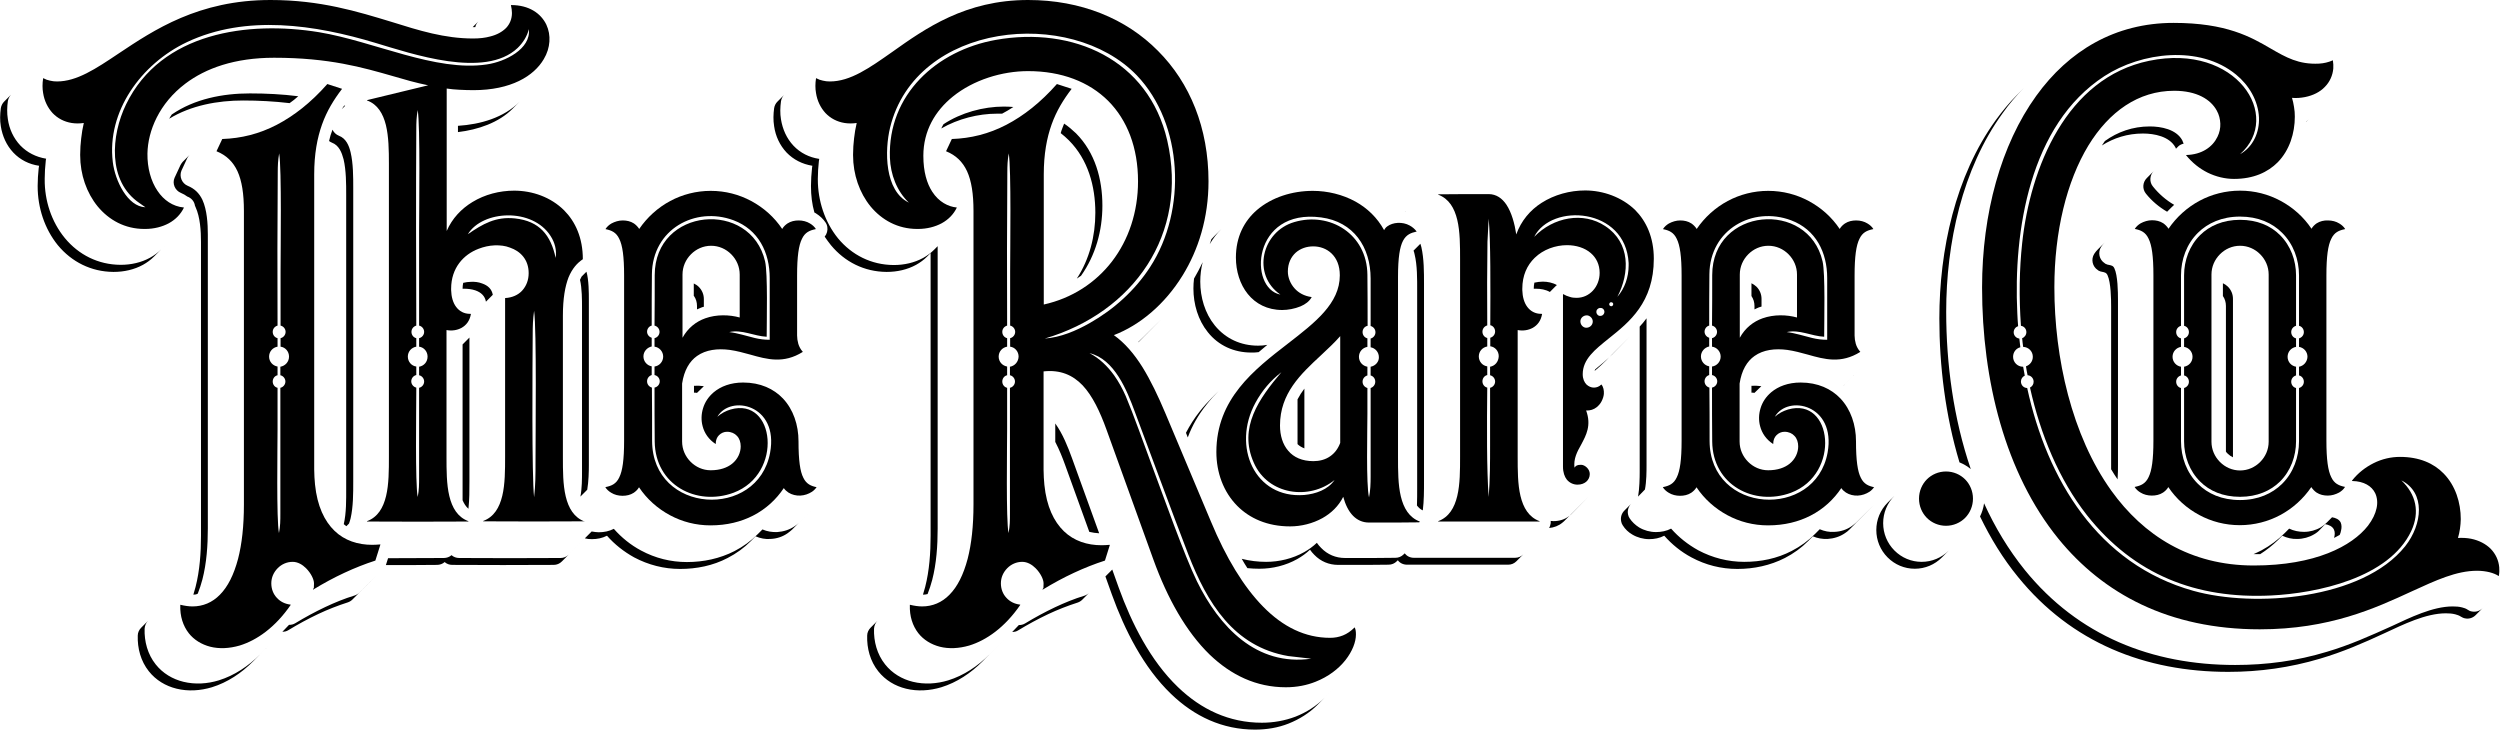 <svg width="322" height="94" viewBox="0 0 322 94" fill="none" xmlns="http://www.w3.org/2000/svg">
<g clip-path="url(#clip0_0_20)">
<path fill-rule="evenodd" clip-rule="evenodd" d="M180.04 72.157L179.91 72.288C179.625 72.575 179.262 72.732 178.847 72.732L176.045 72.758H172.362C171.169 72.758 170.105 72.314 169.275 71.453C169.068 71.244 168.886 71.035 168.731 70.8C168.238 71.27 167.693 71.662 167.096 72.001C165.618 72.836 163.906 73.254 162.194 73.254C161.675 73.254 161.156 73.228 160.664 73.175C160.404 72.784 160.171 72.392 159.937 71.975C160.949 72.236 162.012 72.366 163.076 72.366C164.762 72.366 166.5 71.949 167.978 71.114C168.575 70.774 169.12 70.383 169.612 69.913C169.768 70.148 169.95 70.357 170.157 70.566C170.987 71.427 172.051 71.87 173.244 71.87H176.927L179.728 71.844C180.143 71.844 180.507 71.688 180.792 71.401L180.922 71.27C181.207 71.636 181.622 71.844 182.115 71.844H195.136C195.551 71.844 195.914 71.688 196.199 71.401L198.43 69.156L195.317 72.288C195.032 72.575 194.669 72.732 194.254 72.732H181.233C180.74 72.732 180.299 72.523 180.04 72.157ZM172.855 87.607L169.716 90.764C168.653 91.834 167.356 92.643 165.981 93.191C164.606 93.739 163.128 93.974 161.649 93.974C157.447 93.974 153.842 92.278 150.833 89.381C147.279 85.963 144.867 81.161 143.207 76.568L142.377 74.245L139.394 77.246C139.238 77.403 139.031 77.533 138.798 77.612C137.501 78.029 136.23 78.525 135.011 79.099C133.688 79.725 132.391 80.43 131.146 81.187C130.912 81.344 130.653 81.396 130.368 81.396L130.601 81.161C130.809 80.952 131.016 80.743 131.224 80.508C131.509 80.508 131.768 80.456 132.028 80.3C133.273 79.543 134.57 78.838 135.892 78.212C137.112 77.638 138.383 77.116 139.679 76.724C139.913 76.646 140.12 76.516 140.276 76.359L143.259 73.358L144.089 75.68C145.749 80.273 148.161 85.075 151.715 88.494C154.724 91.391 158.329 93.087 162.531 93.087C164.01 93.087 165.488 92.826 166.863 92.304C168.264 91.756 169.535 90.947 170.598 89.877L172.855 87.607ZM129.693 82.022L129.667 82.048L126.555 85.18C125.05 86.693 123.26 87.894 121.237 88.52C119.759 88.964 118.176 89.068 116.698 88.703C115.297 88.364 114.026 87.607 113.118 86.458C112.081 85.154 111.64 83.51 111.692 81.865C111.692 81.474 111.873 81.109 112.133 80.848L113.015 79.96C112.755 80.221 112.6 80.587 112.574 80.978C112.522 82.622 112.963 84.266 114 85.571C114.908 86.719 116.179 87.476 117.58 87.816C119.084 88.181 120.667 88.076 122.119 87.633C124.142 87.007 125.932 85.806 127.436 84.292L129.693 82.022ZM118.877 76.594C118.981 76.255 119.084 75.915 119.162 75.602C119.707 73.488 119.862 71.166 119.862 69V32.595L119.422 33.039C119.007 33.456 118.514 33.822 117.995 34.109C116.854 34.735 115.531 35.022 114.234 35.022H114.156C111.329 34.996 108.813 33.743 107.023 31.577C106.738 31.238 106.478 30.847 106.219 30.481C106.504 30.142 106.634 29.672 106.556 29.203C106.53 29.02 106.452 28.837 106.349 28.68C106.037 28.211 105.622 27.819 105.129 27.506C105.052 27.454 104.974 27.402 104.896 27.376C104.585 26.28 104.455 25.157 104.455 24.009V23.905C104.455 23.148 104.507 22.417 104.585 21.687C104.585 21.582 104.611 21.478 104.637 21.347H104.611C103.34 21.139 102.198 20.564 101.316 19.651C100.435 18.712 99.89 17.537 99.708 16.259C99.579 15.476 99.605 14.693 99.708 13.936C99.76 13.597 99.916 13.31 100.123 13.101L101.005 12.214C100.798 12.422 100.642 12.709 100.59 13.049C100.486 13.832 100.461 14.614 100.59 15.371C100.798 16.65 101.316 17.824 102.198 18.764C103.08 19.703 104.248 20.277 105.493 20.46H105.519C105.493 20.564 105.493 20.669 105.467 20.799C105.389 21.53 105.337 22.287 105.337 23.018V23.122C105.337 25.836 106.219 28.576 107.931 30.69C109.721 32.856 112.237 34.109 115.064 34.135H115.142C116.439 34.135 117.761 33.848 118.903 33.221C119.422 32.934 119.914 32.569 120.329 32.151L120.77 31.708V68.086C120.77 70.278 120.615 72.575 120.07 74.689C119.914 75.289 119.707 75.915 119.473 76.516C119.266 76.568 119.084 76.594 118.877 76.594ZM156.021 30.82C156.15 30.69 156.28 30.533 156.41 30.403L157.292 29.516C156.695 30.116 156.228 30.742 155.813 31.447C155.891 31.264 155.943 31.029 156.021 30.82ZM180.948 27.271L181.051 27.167C180.999 27.193 180.973 27.219 180.948 27.271ZM239.802 47.287L237.441 49.662C237.493 49.636 237.545 49.584 237.571 49.532L239.802 47.287ZM241.332 65.059L238.194 68.217C238.038 68.374 237.857 68.53 237.649 68.66C236.975 69.13 236.196 69.365 235.392 69.417C234.744 69.443 234.095 69.339 233.499 69.078L232.902 69.678C232.02 70.566 231.009 71.296 229.893 71.87C228 72.836 225.899 73.28 223.772 73.28C221.697 73.28 219.7 72.784 217.858 71.792C216.535 71.088 215.342 70.122 214.356 69C213.76 69.313 213.085 69.443 212.411 69.443C211.659 69.443 210.881 69.235 210.232 68.843C209.739 68.556 209.324 68.165 209.013 67.669C208.909 67.512 208.831 67.33 208.805 67.147C208.702 66.625 208.857 66.129 209.22 65.764L210.102 64.876C209.765 65.216 209.584 65.738 209.687 66.234C209.713 66.416 209.791 66.599 209.895 66.755C210.206 67.225 210.621 67.617 211.114 67.93C211.762 68.321 212.541 68.53 213.293 68.53C213.967 68.53 214.642 68.4 215.238 68.086C216.224 69.209 217.417 70.148 218.74 70.879C220.556 71.844 222.579 72.366 224.654 72.366C226.781 72.366 228.882 71.949 230.775 70.957C231.891 70.383 232.902 69.652 233.784 68.765L234.381 68.165C234.977 68.426 235.626 68.556 236.274 68.504C237.078 68.478 237.882 68.217 238.531 67.747C238.712 67.617 238.894 67.46 239.076 67.303L241.332 65.059ZM210.984 63.963C211.166 62.919 211.192 61.562 211.192 60.806V42.068C211.503 41.729 211.788 41.39 212.074 40.998V59.892C212.074 60.649 212.074 62.032 211.866 63.05L210.984 63.963ZM209.895 43.373L206.756 46.531C206.315 46.974 205.848 47.392 205.382 47.783C205.407 47.705 205.433 47.627 205.459 47.575C206.238 46.948 206.964 46.322 207.664 45.643L209.895 43.373ZM204.577 63.989L201.439 67.147C201.387 67.199 201.335 67.251 201.257 67.303C200.765 67.721 200.142 67.956 199.519 68.008C199.571 67.93 199.623 67.826 199.649 67.721C199.727 67.512 199.753 67.303 199.727 67.095C199.831 67.095 199.96 67.121 200.09 67.121C200.842 67.121 201.569 66.912 202.165 66.416C202.217 66.364 202.295 66.312 202.347 66.26L204.577 63.989ZM44.33 13.597C44.382 13.597 44.433 13.623 44.459 13.623L44.018 14.066C44.122 13.91 44.226 13.753 44.33 13.597ZM162.116 45.356C161.805 45.408 161.468 45.408 161.156 45.408C158.952 45.408 156.954 44.521 155.58 42.799C154.309 41.233 153.712 39.171 153.712 37.162C153.712 36.744 153.738 36.301 153.79 35.883C154.205 35.179 154.568 34.474 154.905 33.769C154.698 34.578 154.594 35.413 154.594 36.275C154.594 38.284 155.191 40.346 156.462 41.911C157.862 43.634 159.834 44.521 162.038 44.521C162.427 44.521 162.842 44.495 163.232 44.417C162.868 44.73 162.479 45.043 162.116 45.356ZM149.562 41.129L146.631 44.078L146.605 44.051C146.838 43.843 147.072 43.608 147.305 43.373L149.562 41.129ZM152.752 55.743C153.245 54.803 153.816 53.89 154.516 53.003C155.009 52.376 155.554 51.776 156.098 51.228L156.954 50.367C156.41 50.915 155.891 51.489 155.398 52.115C154.335 53.446 153.531 54.855 152.986 56.343L152.752 55.743ZM322.001 76.072L318.862 79.23C318.525 79.569 318.032 79.752 317.513 79.647C317.306 79.621 317.124 79.517 316.943 79.412C316.761 79.282 316.45 79.177 316.242 79.125C315.853 79.021 315.412 78.995 315.023 78.995C312.43 78.995 309.499 80.456 307.19 81.526C304.441 82.805 301.743 83.979 298.812 84.84C294.947 85.989 291.03 86.537 287.01 86.537C276.297 86.537 266.804 82.779 259.93 74.323C257.985 71.949 256.377 69.313 255.028 66.521C255.287 65.999 255.469 65.425 255.547 64.824C256.947 67.904 258.685 70.8 260.812 73.436C267.686 81.891 277.153 85.649 287.892 85.649C291.912 85.649 295.829 85.127 299.694 83.953C302.625 83.092 305.296 81.891 308.072 80.639C310.38 79.569 313.311 78.108 315.905 78.108C316.32 78.108 316.735 78.134 317.124 78.238C317.358 78.29 317.643 78.395 317.825 78.525C318.006 78.656 318.188 78.734 318.395 78.76C318.888 78.864 319.407 78.682 319.744 78.342L322.001 76.072ZM253.264 68.635L250.125 71.792C249.192 72.732 247.947 73.254 246.624 73.254C245.301 73.254 244.056 72.732 243.122 71.792C242.188 70.853 241.669 69.6 241.669 68.269C241.669 66.938 242.188 65.686 243.122 64.746L244.004 63.859C243.07 64.798 242.551 66.051 242.551 67.382C242.551 68.713 243.07 69.965 244.004 70.905C244.938 71.844 246.183 72.366 247.506 72.366C248.828 72.366 250.074 71.844 251.007 70.905L253.264 68.635ZM252.382 59.553C250.566 53.525 249.788 47.131 249.788 41.024C249.788 32.23 251.837 22.678 257.051 15.476C257.907 14.301 258.815 13.205 259.8 12.214L260.656 11.352C259.671 12.344 258.763 13.414 257.933 14.588C252.719 21.791 250.67 31.369 250.67 40.137C250.67 46.844 251.604 53.89 253.835 60.414C253.394 60.049 252.901 59.762 252.382 59.553ZM299.59 13.127L297.022 15.71V15.684C297.126 15.58 297.256 15.476 297.359 15.371L299.59 13.127ZM103.625 47.287L101.394 49.532C101.342 49.584 101.316 49.61 101.265 49.662L103.625 47.287ZM105.155 65.059L102.899 67.33C102.743 67.486 102.562 67.643 102.354 67.773C101.68 68.243 100.901 68.478 100.097 68.53C99.449 68.556 98.8 68.452 98.204 68.191L97.607 68.791C96.725 69.678 95.714 70.409 94.598 70.983C92.705 71.949 90.604 72.392 88.477 72.392C86.402 72.392 84.405 71.897 82.563 70.905C81.24 70.2 80.047 69.235 79.061 68.112C78.465 68.426 77.79 68.556 77.116 68.556C76.805 68.556 76.519 68.504 76.208 68.452L73.251 71.427C72.966 71.714 72.603 71.87 72.188 71.87C67.83 71.897 63.498 71.897 59.141 71.87C58.777 71.87 58.414 71.74 58.155 71.505C57.895 71.74 57.532 71.87 57.169 71.87C54.783 71.87 52.371 71.897 49.984 71.897L49.751 72.627C49.725 72.679 49.725 72.732 49.699 72.784C51.904 72.784 54.083 72.784 56.287 72.758C56.651 72.758 57.014 72.627 57.273 72.392C57.532 72.627 57.87 72.758 58.259 72.758C62.616 72.784 66.948 72.784 71.306 72.758C71.721 72.758 72.084 72.601 72.369 72.314L75.326 69.339C75.612 69.417 75.923 69.443 76.234 69.443C76.908 69.443 77.583 69.313 78.179 69C79.165 70.122 80.358 71.061 81.681 71.792C83.497 72.758 85.52 73.28 87.595 73.28C89.722 73.28 91.823 72.862 93.716 71.87C94.832 71.296 95.844 70.566 96.725 69.678L97.322 69.078C97.918 69.339 98.567 69.469 99.216 69.417C100.02 69.391 100.824 69.13 101.472 68.66C101.654 68.53 101.835 68.374 102.017 68.217L105.155 65.059ZM48.532 74.089L45.393 77.22C45.237 77.377 45.03 77.507 44.797 77.586C43.5 78.003 42.229 78.499 41.01 79.073C39.687 79.699 38.39 80.404 37.145 81.161C36.911 81.317 36.652 81.37 36.367 81.37L36.6 81.135C36.807 80.926 37.015 80.717 37.223 80.482C37.508 80.482 37.767 80.43 38.027 80.273C39.272 79.517 40.569 78.812 41.892 78.186C43.111 77.612 44.382 77.09 45.678 76.698C45.912 76.62 46.119 76.49 46.275 76.333L48.532 74.089ZM35.744 82.022L35.718 82.048L32.605 85.18C31.101 86.693 29.311 87.894 27.288 88.52C25.81 88.964 24.227 89.068 22.749 88.703C21.348 88.364 20.077 87.607 19.169 86.458C18.132 85.154 17.691 83.51 17.743 81.865C17.743 81.474 17.924 81.109 18.184 80.848L19.066 79.96C18.806 80.221 18.651 80.587 18.625 80.978C18.573 82.622 19.014 84.266 20.051 85.571C20.959 86.719 22.23 87.476 23.631 87.816C25.135 88.181 26.718 88.076 28.17 87.633C30.193 87.007 31.983 85.806 33.487 84.292L35.744 82.022ZM24.902 76.594C25.006 76.255 25.109 75.915 25.187 75.602C25.732 73.488 25.887 71.166 25.887 69V31.16C25.887 29.75 25.784 27.976 25.187 26.671C25.161 26.619 25.135 26.567 25.109 26.488C25.032 25.94 24.642 25.497 24.124 25.314C23.89 25.131 23.605 24.975 23.294 24.844C22.541 24.531 22.152 23.644 22.489 22.887L22.515 22.835L23.242 21.269C23.32 21.113 23.423 20.982 23.527 20.852L24.409 19.964C24.305 20.069 24.201 20.225 24.124 20.356L23.397 21.922L23.371 21.974C23.06 22.73 23.423 23.618 24.175 23.931C25.057 24.296 25.654 24.87 26.069 25.732C26.666 27.037 26.769 28.811 26.769 30.22V68.034C26.769 70.226 26.614 72.523 26.069 74.637C25.913 75.237 25.706 75.863 25.472 76.463C25.291 76.568 25.109 76.594 24.902 76.594ZM37.3 13.284C35.303 13.049 33.306 12.944 31.309 12.944C28.04 12.944 24.616 13.571 21.789 15.293C21.893 15.11 21.997 14.928 22.126 14.745C25.057 12.736 28.689 12.031 32.191 12.031C34.291 12.031 36.341 12.135 38.416 12.396C38.053 12.736 37.663 13.023 37.3 13.284ZM23.008 29.855L20.752 32.125C20.337 32.543 19.844 32.908 19.325 33.195C18.184 33.822 16.861 34.109 15.564 34.109H15.486C12.659 34.083 10.143 32.83 8.353 30.664C6.615 28.55 5.733 25.81 5.759 23.096V22.991C5.759 22.235 5.811 21.504 5.889 20.773C5.889 20.669 5.915 20.564 5.941 20.434H5.915C4.644 20.225 3.503 19.651 2.621 18.738C1.739 17.798 1.194 16.624 1.012 15.345C0.883 14.562 0.909 13.779 1.012 13.023C1.064 12.709 1.22 12.422 1.427 12.188L0.52 13.101C0.312 13.31 0.157 13.623 0.105 13.936C0.001 14.719 -0.025 15.502 0.105 16.259C0.312 17.537 0.831 18.712 1.713 19.651C2.595 20.591 3.762 21.165 5.007 21.347H5.033C5.007 21.452 5.007 21.556 4.981 21.687C4.903 22.417 4.851 23.174 4.851 23.905V24.009C4.851 26.723 5.733 29.463 7.445 31.577C9.235 33.743 11.751 34.996 14.578 35.022H14.656C15.953 35.022 17.276 34.735 18.417 34.109C18.936 33.822 19.429 33.456 19.844 33.039L23.008 29.855ZM60.878 3.497L61.605 2.767C61.423 2.975 61.267 3.21 61.216 3.497C61.112 3.497 60.982 3.497 60.878 3.497ZM69.179 10.831L66.04 13.988C64.225 15.815 61.579 16.702 58.985 17.015V16.206C61.864 16.024 64.899 15.162 66.922 13.101L69.179 10.831ZM89.385 38.127C89.644 38.493 89.774 38.937 89.774 39.406V39.85C89.955 39.772 90.137 39.693 90.319 39.615C90.422 39.563 90.552 39.537 90.656 39.511V38.519C90.656 37.919 90.422 37.371 90.007 36.953C89.826 36.77 89.592 36.614 89.359 36.51V38.127H89.385ZM225.977 39.85V39.406C225.977 38.937 225.847 38.519 225.588 38.127V36.483C225.821 36.588 226.029 36.744 226.236 36.927C226.651 37.345 226.885 37.893 226.885 38.493V39.484C226.781 39.511 226.651 39.563 226.547 39.589C226.34 39.693 226.158 39.745 225.977 39.85ZM167.122 57.204V51.437C167.382 50.941 167.667 50.497 168.004 50.054V57.752C167.693 57.622 167.382 57.465 167.122 57.204ZM286.31 38.127C286.569 38.493 286.699 38.937 286.699 39.406V58.17C286.776 58.274 286.854 58.379 286.958 58.457C287.14 58.639 287.373 58.796 287.606 58.9V38.493C287.606 37.893 287.373 37.345 286.958 36.927C286.776 36.744 286.543 36.588 286.31 36.483V38.127ZM121.237 16.546C123.416 15.293 126.01 14.641 128.422 14.641C128.63 14.641 128.863 14.641 129.071 14.641C129.563 14.38 130.056 14.092 130.523 13.779C130.108 13.753 129.719 13.727 129.304 13.727C126.658 13.727 123.779 14.51 121.523 15.998C121.419 16.18 121.315 16.363 121.237 16.546ZM138.694 35.883C140.328 33.378 141.08 30.403 141.08 27.402C141.08 23.983 140.146 20.564 137.682 18.085C137.345 17.746 136.982 17.433 136.619 17.146C136.671 16.937 136.748 16.728 136.826 16.52C136.904 16.311 136.982 16.102 137.06 15.919C137.604 16.285 138.097 16.702 138.59 17.172C141.054 19.651 141.988 23.07 141.988 26.488C141.988 29.724 141.106 32.882 139.238 35.518C139.057 35.648 138.875 35.753 138.694 35.883ZM135.918 56.917C136.437 57.909 136.852 58.953 137.189 59.892L140.302 68.504C140.717 68.608 141.132 68.66 141.573 68.687L138.071 59.005C137.552 57.569 136.878 55.873 135.918 54.542V56.917ZM74.704 36.04C74.963 37.11 74.963 38.702 74.963 39.537V60.806C74.963 61.562 74.963 62.945 74.755 63.963L75.637 63.076C75.819 62.032 75.845 60.675 75.845 59.918V38.649C75.845 37.762 75.845 36.04 75.534 34.996L74.911 35.622C74.859 35.727 74.781 35.883 74.704 36.04ZM89.774 50.602C89.644 50.576 89.514 50.576 89.385 50.576V49.688C89.826 49.662 90.267 49.688 90.656 49.74C90.63 49.767 90.63 49.767 90.604 49.793L89.774 50.602ZM59.581 64.433C59.581 63.911 59.581 63.389 59.581 62.893V44.365L60.463 43.477V62.006C60.463 63.128 60.463 64.355 60.334 65.529C59.996 65.242 59.763 64.85 59.581 64.433ZM62.59 38.858C62.461 38.127 61.968 37.658 61.216 37.397C60.749 37.24 60.256 37.188 59.763 37.188C59.711 37.188 59.659 37.188 59.581 37.188C59.581 36.927 59.607 36.666 59.659 36.431C59.996 36.353 60.308 36.301 60.645 36.301C61.138 36.275 61.631 36.327 62.097 36.51C62.85 36.77 63.343 37.24 63.472 37.971L62.59 38.858ZM42.384 18.164C42.488 18.242 42.618 18.32 42.747 18.372C43.655 18.712 44.018 19.625 44.252 20.512C44.589 21.948 44.589 23.67 44.589 25.131V62.893C44.589 64.381 44.615 66.051 44.278 67.512C44.382 67.591 44.485 67.695 44.615 67.773L44.952 67.434C45.03 67.199 45.108 66.99 45.16 66.755C45.497 65.268 45.497 63.546 45.497 62.032V24.244C45.497 22.757 45.497 21.06 45.16 19.625C44.952 18.738 44.563 17.824 43.655 17.485C43.266 17.328 42.981 17.041 42.825 16.702C42.644 17.172 42.488 17.668 42.384 18.164ZM199.623 37.606C199.079 37.292 198.43 37.188 197.833 37.188C197.73 37.188 197.652 37.188 197.548 37.188C197.548 36.927 197.574 36.666 197.626 36.405C197.989 36.327 198.352 36.275 198.715 36.275C199.312 36.275 199.986 36.405 200.531 36.718C200.453 36.77 200.375 36.849 200.298 36.927L199.623 37.606ZM271.084 31.238L270.202 32.125C270.02 32.308 269.865 32.491 269.735 32.699C269.294 33.404 269.501 34.343 270.202 34.787L270.305 34.865L270.565 34.97L270.695 34.996C271.058 35.074 271.291 35.1 271.447 35.44C271.888 36.379 271.914 38.519 271.914 39.511V60.44C272.173 60.884 272.458 61.327 272.744 61.745C272.796 61.04 272.796 60.362 272.796 59.892V38.623C272.796 37.606 272.77 35.466 272.329 34.552C272.173 34.213 271.94 34.187 271.576 34.109L271.447 34.083L271.187 33.978L271.084 33.9C270.383 33.456 270.176 32.517 270.617 31.812C270.746 31.603 270.902 31.421 271.084 31.238ZM270.72 18.738C272.251 17.772 274.015 17.198 276.012 17.198C277.465 17.198 279.41 17.563 280.188 18.973C280.214 19.025 280.24 19.103 280.266 19.155L280.499 18.92C280.525 18.894 280.577 18.842 280.603 18.816C280.785 18.659 281.018 18.555 281.252 18.503C281.2 18.346 281.148 18.216 281.07 18.059C280.292 16.65 278.346 16.285 276.894 16.285C274.689 16.285 272.744 16.989 271.11 18.164C270.98 18.346 270.85 18.529 270.72 18.738ZM277.387 22.052L276.505 22.939C275.96 23.487 275.908 24.349 276.401 24.949C277.153 25.888 278.087 26.671 279.125 27.271L279.617 26.776C279.747 26.645 279.877 26.515 280.032 26.384C278.995 25.784 278.061 24.975 277.309 24.035C276.816 23.461 276.868 22.574 277.387 22.052ZM299.486 67.512C299.927 67.591 300.394 67.773 300.602 68.191C300.757 68.504 300.731 68.869 300.653 69.183C300.653 69.209 300.628 69.235 300.628 69.287C300.861 69.156 301.12 69.026 301.354 68.895C301.432 68.713 301.509 68.504 301.535 68.295C301.613 67.982 301.613 67.617 301.484 67.303C301.276 66.886 300.835 66.703 300.368 66.625L299.694 67.303C299.46 67.538 299.201 67.721 298.942 67.904C298.293 68.295 297.515 68.504 296.763 68.504C296.088 68.504 295.44 68.374 294.843 68.086L294.299 68.635C293.417 69.522 292.405 70.278 291.29 70.879C290.952 71.061 290.589 71.218 290.252 71.375H290.278C290.563 71.375 290.823 71.375 291.108 71.375C291.938 70.853 292.716 70.226 293.417 69.548L293.961 69C294.558 69.287 295.232 69.443 295.881 69.417C296.633 69.417 297.411 69.209 298.06 68.817C298.345 68.66 298.604 68.452 298.812 68.217L299.486 67.512ZM225.977 50.602C225.847 50.576 225.717 50.576 225.588 50.576V49.688C226.029 49.662 226.47 49.688 226.859 49.74C226.833 49.767 226.833 49.767 226.807 49.793L225.977 50.602ZM182.504 65.111C182.53 64.355 182.53 63.598 182.53 62.893V37.449C182.53 35.935 182.556 34.187 182.193 32.725C182.167 32.569 182.115 32.412 182.063 32.282L182.945 31.395C182.997 31.551 183.023 31.708 183.074 31.838C183.412 33.326 183.412 35.048 183.412 36.562V62.006C183.412 63.206 183.412 64.511 183.256 65.738C182.945 65.607 182.711 65.372 182.504 65.111Z" fill="black"></path>
<path d="M174.487 80.821H174.461C173.995 81.291 173.502 81.63 172.983 81.839C172.464 82.048 171.919 82.152 171.323 82.152C168.107 82.152 165.253 80.743 162.711 78.159C160.169 75.576 157.913 71.844 155.967 67.173L150.105 53.237C149.171 51.019 148.212 49.009 147.148 47.287C146.085 45.591 144.892 44.182 143.465 43.164C146.811 41.885 150.027 39.197 152.31 35.491C154.359 32.177 155.656 28.054 155.656 23.357C155.656 16.493 153.27 10.674 149.146 6.55C145.047 2.401 139.237 0 132.415 0C124.348 0 119.161 3.68 114.933 6.681C112.002 8.742 109.537 10.491 106.892 10.491C106.581 10.491 106.295 10.465 105.984 10.386C105.699 10.334 105.413 10.23 105.128 10.073C105.102 10.073 105.102 10.073 105.102 10.099C104.998 10.752 104.998 11.404 105.102 11.978C105.258 12.996 105.699 13.883 106.321 14.562C106.97 15.24 107.8 15.684 108.785 15.841C109.278 15.919 109.797 15.919 110.342 15.841C110.186 16.493 110.082 17.145 110.004 17.824C109.927 18.503 109.875 19.181 109.875 19.886V19.99C109.875 22.495 110.705 24.844 112.131 26.592C113.584 28.341 115.633 29.489 118.149 29.489H118.227C119.42 29.489 120.458 29.202 121.288 28.759C122.195 28.263 122.844 27.558 123.233 26.749C123.233 26.723 123.233 26.723 123.207 26.723C122.144 26.619 120.924 26.018 120.068 24.687C119.394 23.643 118.927 22.156 118.927 20.068C118.927 16.832 120.458 14.275 122.714 12.448C125.386 10.282 129.069 9.16 132.415 9.16C136.747 9.16 140.275 10.543 142.739 12.996C145.203 15.475 146.578 19.024 146.578 23.357C146.578 27.323 145.358 30.898 143.232 33.665C141.105 36.431 138.07 38.414 134.438 39.223V22.469C134.438 19.833 134.827 17.772 135.45 16.023C136.073 14.275 136.98 12.813 138.018 11.456C138.018 11.43 138.018 11.43 137.992 11.43L136.15 10.83H136.124C134.049 13.179 131.87 14.901 129.614 16.076C127.357 17.25 125.023 17.824 122.61 17.902C122.61 17.902 122.585 17.902 122.585 17.928L121.858 19.468C121.858 19.494 121.858 19.494 121.884 19.494C123.103 19.99 123.985 20.825 124.556 22.052C125.127 23.304 125.386 24.974 125.386 27.167V64.981C125.386 67.747 125.126 70.069 124.634 71.975C124.089 74.036 123.311 75.576 122.299 76.594C121.314 77.611 120.094 78.107 118.772 78.107C118.279 78.107 117.76 78.029 117.215 77.898C117.189 77.898 117.189 77.898 117.189 77.924C117.137 79.386 117.552 80.612 118.279 81.552C118.953 82.413 119.939 83.013 121.054 83.3C122.195 83.588 123.492 83.535 124.841 83.144C127.046 82.465 129.406 80.821 131.404 77.924C131.404 77.924 131.404 77.924 131.404 77.898C131.404 77.872 131.404 77.872 131.378 77.872C130.677 77.794 130.055 77.481 129.614 76.985C129.173 76.515 128.914 75.863 128.914 75.132C128.914 74.375 129.225 73.697 129.744 73.175C130.236 72.679 130.911 72.366 131.663 72.366C132.337 72.366 132.934 72.731 133.401 73.201C134.023 73.827 134.412 74.636 134.412 75.132C134.412 75.758 134.387 75.758 134.361 75.785C134.335 75.811 134.309 75.811 134.283 75.915V75.941C134.283 75.941 134.309 75.967 134.309 75.941C135.632 75.132 136.98 74.401 138.329 73.775C139.678 73.149 141.001 72.627 142.298 72.209C142.298 72.209 142.324 72.209 142.324 72.183L142.946 70.2C142.946 70.174 142.92 70.174 142.92 70.174C142.583 70.2 142.22 70.226 141.883 70.226C140.041 70.226 138.329 69.678 137.032 68.425C135.735 67.173 134.802 65.242 134.516 62.449C134.464 61.849 134.412 61.197 134.412 60.518V47.835C136.565 47.6 138.174 48.305 139.445 49.636C140.715 50.993 141.675 53.002 142.531 55.377L148.549 72.053C150.365 77.089 152.777 81.369 155.812 84.318C158.561 86.954 161.803 88.52 165.616 88.52C167.043 88.52 168.314 88.259 169.429 87.815C171.089 87.163 172.412 86.145 173.294 85.023C174.176 83.901 174.643 82.7 174.643 81.735C174.643 81.369 174.617 81.082 174.487 80.821C174.513 80.821 174.513 80.821 174.487 80.821ZM130.081 47.235V48.331C130.444 48.409 130.729 48.748 130.729 49.14C130.729 49.531 130.444 49.871 130.081 49.949V66.129C130.081 67.042 130.081 67.747 129.899 68.66C129.562 66.99 129.718 57.595 129.718 55.299C129.718 53.524 129.718 51.724 129.718 49.949C129.354 49.871 129.095 49.531 129.095 49.14C129.095 48.748 129.354 48.409 129.718 48.331V47.209C129.095 47.104 128.628 46.583 128.628 45.93C128.628 45.278 129.095 44.756 129.718 44.651V43.555C129.354 43.477 129.095 43.138 129.095 42.746C129.095 42.355 129.354 42.042 129.718 41.937C129.692 35.335 129.692 28.759 129.744 22.234C129.744 21.347 129.769 20.642 129.925 19.755C130.262 21.738 130.107 32.282 130.107 34.969V41.937C130.47 42.016 130.755 42.355 130.755 42.746C130.755 43.138 130.47 43.477 130.107 43.555V44.651C130.729 44.73 131.196 45.278 131.196 45.93C131.17 46.609 130.703 47.13 130.081 47.235ZM134.568 43.607C145.981 40.241 153.114 30.194 150.339 18.085C147.926 7.646 138.174 3.366 128.239 5.141C120.665 6.498 114.336 12.161 114.621 20.329C114.699 22.469 115.503 24.609 117.06 26.097C113.921 24.583 113.921 19.39 114.647 16.415C117.967 2.871 137.862 0.835 146.422 9.708C152.388 15.945 152.907 27.062 148.134 34.395C146.189 37.396 143.465 39.849 140.378 41.598C138.589 42.616 136.617 43.451 134.568 43.607ZM154.152 74.845C152.569 71.609 149.82 63.832 148.419 60.1C147.511 57.647 145.929 53.211 144.995 51.019C144.58 50.079 144.088 49.166 143.491 48.331C142.661 47.183 141.597 46.139 140.326 45.486C143.543 46.243 145.151 50.288 146.163 53.028C148.471 59.161 150.702 65.32 153.062 71.426C155.474 77.637 158.898 83.3 165.928 84.501L168.885 84.84C161.829 85.832 157.057 80.769 154.152 74.845Z" fill="black"></path>
<path d="M241.439 62.762C240.661 62.606 240.064 62.345 239.675 61.536C239.26 60.727 239.053 59.318 239.053 56.838C239.053 54.725 238.378 52.741 237.055 51.332C235.862 50.079 234.15 49.27 231.92 49.27C230.311 49.27 229.04 49.766 228.133 50.523C227.458 51.097 226.991 51.802 226.758 52.585C226.524 53.342 226.498 54.151 226.706 54.907C226.939 55.795 227.484 56.604 228.366 57.178H228.392C228.392 57.178 228.392 57.178 228.392 57.152C228.392 56.682 228.548 56.316 228.807 56.056C229.092 55.769 229.455 55.612 229.844 55.612C230.389 55.612 230.83 55.821 231.115 56.134C231.453 56.473 231.608 56.969 231.608 57.491C231.608 58.274 231.245 59.135 230.493 59.735C229.87 60.231 228.963 60.57 227.743 60.57C226.732 60.57 225.824 60.153 225.15 59.474C224.475 58.796 224.06 57.882 224.06 56.864V49.401C224.32 47.678 225.02 46.53 225.98 45.852C227.121 45.043 228.625 44.86 230.208 45.069C231.115 45.199 231.971 45.434 232.827 45.669C235.032 46.295 237.133 46.87 239.597 45.33C239.597 45.33 239.623 45.304 239.597 45.304C239.312 44.991 239.13 44.625 239.027 44.286C238.923 43.921 238.871 43.555 238.871 43.216V35.491C238.871 33.012 239.079 31.603 239.494 30.768C239.883 29.933 240.479 29.672 241.257 29.515C241.283 29.515 241.283 29.489 241.283 29.489C241.102 29.202 240.842 28.967 240.531 28.785C240.116 28.524 239.597 28.393 239.079 28.393C238.56 28.393 238.067 28.497 237.626 28.785C237.367 28.967 237.133 29.176 236.952 29.489C235.94 27.976 234.565 26.749 232.957 25.888C231.401 25.053 229.637 24.583 227.743 24.583C225.876 24.583 224.086 25.053 222.53 25.888C220.922 26.749 219.547 28.002 218.535 29.489C218.354 29.202 218.12 28.967 217.861 28.785C217.42 28.497 216.927 28.393 216.408 28.393C215.89 28.393 215.397 28.55 214.956 28.785C214.645 28.967 214.385 29.202 214.204 29.489V29.515C214.982 29.672 215.578 29.933 215.967 30.768C216.382 31.603 216.59 33.012 216.59 35.491V56.76C216.59 59.239 216.382 60.648 215.967 61.484C215.578 62.319 214.982 62.58 214.204 62.736C214.178 62.736 214.178 62.762 214.178 62.762C214.359 63.049 214.619 63.284 214.93 63.467C215.345 63.728 215.864 63.858 216.382 63.858C216.901 63.858 217.394 63.754 217.835 63.467C218.094 63.284 218.328 63.075 218.509 62.762C219.521 64.276 220.896 65.502 222.504 66.364C224.06 67.199 225.824 67.668 227.718 67.668C229.845 67.668 231.66 67.199 233.191 66.416C234.877 65.555 236.199 64.302 237.159 62.867C237.315 63.102 237.522 63.284 237.756 63.441C238.197 63.728 238.767 63.858 239.286 63.832C239.831 63.806 240.35 63.623 240.791 63.337C241.024 63.18 241.231 62.971 241.387 62.736C241.439 62.788 241.439 62.762 241.439 62.762ZM227.017 40.998C225.85 41.415 224.787 42.224 224.086 43.503V35.361C224.086 34.343 224.501 33.43 225.176 32.751C225.85 32.073 226.758 31.655 227.769 31.655C228.781 31.655 229.689 32.073 230.363 32.751C231.038 33.43 231.453 34.343 231.453 35.361V40.893C230.13 40.528 228.496 40.476 227.017 40.998ZM235.395 58.3C233.813 66.964 220.221 66.233 220.195 56.786C220.195 54.49 220.195 52.219 220.169 49.923C219.806 49.818 219.547 49.505 219.547 49.114C219.547 48.722 219.806 48.409 220.144 48.305V47.183C219.547 47.078 219.08 46.556 219.08 45.904C219.08 45.278 219.547 44.756 220.144 44.625V43.503C219.806 43.399 219.547 43.086 219.547 42.72C219.547 42.355 219.806 42.016 220.144 41.937C220.144 39.745 220.144 37.527 220.169 35.335C220.221 29.515 225.772 26.54 230.675 28.367C233.891 29.567 235.343 32.516 235.343 35.805V43.764C234.669 43.764 234.047 43.686 233.398 43.529C232.309 43.268 231.245 42.903 230.13 42.772C231.764 42.407 233.32 43.294 234.954 43.373C234.954 41.389 235.11 35.23 234.747 33.665C232.905 25.679 220.533 26.697 220.533 35.439C220.533 37.605 220.533 39.771 220.507 41.937C220.87 42.016 221.155 42.355 221.155 42.746C221.155 43.138 220.87 43.477 220.507 43.555V44.651C221.129 44.73 221.622 45.278 221.622 45.93C221.622 46.583 221.129 47.13 220.507 47.209V48.305C220.896 48.383 221.181 48.722 221.181 49.114C221.181 49.505 220.896 49.844 220.507 49.923C220.507 52.245 220.507 54.568 220.533 56.864C220.584 62.501 225.954 65.215 230.675 63.467C237.159 61.04 236.018 51.097 230.311 52.741C229.689 52.924 229.092 53.237 228.599 53.681C230.26 50.784 236.511 52.089 235.395 58.3Z" fill="black"></path>
<path d="M182.866 67.173C181.491 66.651 180.791 65.45 180.427 63.937C180.064 62.423 180.064 60.596 180.064 58.874V35.648C180.064 33.169 180.298 31.786 180.713 31.003C181.128 30.22 181.724 29.985 182.451 29.828C182.451 29.828 182.477 29.802 182.451 29.802C182.217 29.489 181.906 29.228 181.569 29.046C181.102 28.785 180.557 28.68 180.038 28.706C179.52 28.732 179.053 28.889 178.69 29.15C178.508 29.28 178.378 29.437 178.275 29.646C177.393 28.028 176.096 26.801 174.591 25.966C172.931 25.053 170.986 24.583 169.092 24.583C166.421 24.583 163.801 25.418 161.907 27.036C160.247 28.471 159.184 30.507 159.184 33.169C159.184 34.917 159.703 36.614 160.714 37.866C161.726 39.119 163.23 39.928 165.15 39.928C165.876 39.928 166.758 39.771 167.51 39.458C168.133 39.197 168.651 38.806 168.937 38.284C168.937 38.258 168.937 38.258 168.911 38.258C167.977 38.127 167.251 37.71 166.758 37.162C166.187 36.535 165.876 35.726 165.876 34.969C165.876 33.9 166.291 33.09 166.888 32.542C167.51 31.994 168.314 31.733 169.144 31.733C170 31.733 170.856 32.021 171.505 32.647C172.153 33.273 172.568 34.187 172.568 35.465C172.568 39.093 169.378 41.546 165.876 44.26C161.518 47.626 156.668 51.384 156.668 58.222C156.668 60.857 157.576 63.363 159.365 65.163C160.948 66.755 163.23 67.799 166.161 67.799C167.588 67.799 169.066 67.434 170.337 66.729C171.453 66.103 172.412 65.189 173.009 63.989C173.268 64.954 173.683 65.842 174.28 66.442C174.799 66.964 175.473 67.303 176.303 67.303H179.987L182.788 67.277C182.788 67.277 182.814 67.277 182.814 67.251C182.892 67.199 182.866 67.173 182.866 67.173ZM167.977 63.754C161.596 64.25 158.639 57.491 161.7 51.88C162.53 50.34 163.671 48.983 165.046 47.94C162.193 51.306 159.469 55.064 161.492 59.605C163.334 63.78 168.651 64.459 171.894 61.823C171.038 63.075 169.455 63.624 167.977 63.754ZM172.62 57.047C172.335 57.804 171.894 58.378 171.323 58.77C170.701 59.213 169.922 59.396 169.17 59.396C167.718 59.396 166.628 58.9 165.928 58.065C165.202 57.23 164.864 56.082 164.864 54.803C164.864 50.68 167.51 48.2 170.156 45.747C171.012 44.938 171.868 44.156 172.62 43.294V57.047ZM176.537 47.235V48.357C176.9 48.461 177.133 48.775 177.133 49.166C177.133 49.557 176.874 49.871 176.537 49.975V61.379C176.537 62.293 176.511 63.18 176.329 64.067C175.94 62.397 176.122 55.429 176.122 53.289C176.122 52.193 176.122 51.071 176.122 49.975C175.759 49.871 175.499 49.557 175.499 49.166C175.499 48.775 175.759 48.461 176.122 48.357V47.235C175.499 47.13 175.032 46.609 175.032 45.956C175.032 45.304 175.499 44.782 176.122 44.677V43.581C175.759 43.503 175.499 43.164 175.499 42.772C175.499 42.381 175.759 42.042 176.148 41.963C176.148 39.771 176.148 37.579 176.122 35.387C176.07 30.142 171.297 27.245 166.706 28.602C162.504 29.828 161.207 35.387 164.916 37.944C160.766 37.136 161.259 26.827 170.156 28.002C174.332 28.55 176.537 31.812 176.537 35.883V41.989C176.9 42.094 177.159 42.407 177.159 42.798C177.159 43.19 176.9 43.503 176.537 43.608V44.73C177.133 44.834 177.6 45.356 177.6 46.008C177.626 46.583 177.159 47.13 176.537 47.235Z" fill="black"></path>
<path d="M75.303 67.173C73.928 66.651 73.228 65.45 72.865 63.937C72.501 62.423 72.501 60.596 72.501 58.874V40.658C72.501 38.44 72.787 36.874 73.228 35.726C73.695 34.604 74.317 33.9 75.043 33.404C75.043 33.404 75.069 33.404 75.069 33.378C75.069 30.637 74.11 28.55 72.657 27.088C70.945 25.392 68.585 24.557 66.224 24.557C64.331 24.557 62.437 25.053 60.855 26.018C59.428 26.88 58.235 28.132 57.535 29.75V11.404C58.054 11.482 58.599 11.535 59.169 11.561C59.74 11.587 60.336 11.613 60.959 11.613C65.835 11.613 68.766 9.786 70.037 7.62C70.478 6.89 70.712 6.107 70.764 5.35C70.816 4.593 70.686 3.862 70.374 3.184C69.674 1.722 68.144 0.652 65.835 0.652C65.809 0.652 65.809 0.679 65.809 0.679C65.887 1.018 65.939 1.357 65.939 1.67C65.939 2.453 65.654 3.106 65.187 3.601C64.694 4.097 63.994 4.489 63.138 4.697C62.489 4.88 61.737 4.958 60.933 4.958C57.276 4.958 54.007 3.941 50.428 2.818C46.044 1.488 41.272 0 34.839 0C25.579 0 19.82 3.862 15.281 6.89C12.324 8.873 9.886 10.491 7.344 10.491C7.033 10.491 6.747 10.465 6.436 10.386C6.151 10.334 5.866 10.23 5.58 10.073C5.554 10.073 5.554 10.073 5.554 10.099C5.451 10.752 5.451 11.404 5.554 11.978C5.71 12.996 6.151 13.883 6.773 14.562C7.422 15.24 8.252 15.684 9.238 15.841C9.73 15.919 10.249 15.919 10.794 15.841C10.638 16.493 10.534 17.145 10.457 17.824C10.379 18.503 10.327 19.181 10.327 19.886V19.99C10.327 22.495 11.157 24.844 12.584 26.592C14.036 28.341 16.085 29.489 18.601 29.489H18.679C19.872 29.489 20.91 29.202 21.74 28.759C22.648 28.263 23.296 27.558 23.685 26.749C23.685 26.723 23.685 26.723 23.659 26.723C22.259 26.592 21.091 25.784 20.287 24.583C19.431 23.33 18.965 21.608 18.991 19.781C19.042 16.832 20.521 13.309 23.867 10.778C26.487 8.795 30.222 7.438 35.306 7.438C42.413 7.438 46.719 8.69 50.635 9.812C52.14 10.256 53.592 10.674 55.149 10.987L47.289 12.892C47.289 12.892 47.263 12.892 47.263 12.918C47.263 12.944 47.263 12.944 47.289 12.944C48.638 13.44 49.338 14.64 49.702 16.102C50.065 17.589 50.091 19.364 50.091 21.086V58.822C50.091 60.544 50.091 62.371 49.727 63.885C49.364 65.398 48.664 66.599 47.289 67.121L47.263 67.147C47.263 67.173 47.263 67.173 47.289 67.173C51.621 67.199 55.979 67.199 60.31 67.173C60.31 67.173 60.336 67.173 60.336 67.147C60.336 67.121 60.336 67.121 60.31 67.121C58.936 66.599 58.235 65.398 57.872 63.885C57.509 62.371 57.509 60.544 57.509 58.822V42.511C58.184 42.642 58.884 42.538 59.454 42.224C60.051 41.885 60.492 41.337 60.648 40.476V40.45C60.648 40.424 60.648 40.424 60.622 40.424H60.544C59.766 40.424 59.169 40.084 58.754 39.536C58.339 38.988 58.132 38.231 58.106 37.37C58.106 37.318 58.106 37.266 58.106 37.188C58.106 34.5 59.714 32.777 61.633 32.047C62.308 31.786 63.008 31.629 63.708 31.603C64.409 31.577 65.083 31.655 65.68 31.89C67.054 32.36 68.092 33.456 68.092 35.178C68.092 36.092 67.781 36.848 67.262 37.422C66.743 37.997 65.965 38.336 65.083 38.388C65.057 38.388 65.057 38.388 65.057 38.414V58.796C65.057 60.518 65.057 62.345 64.694 63.858C64.331 65.372 63.63 66.573 62.256 67.094L62.23 67.121C62.23 67.147 62.23 67.147 62.256 67.147C66.588 67.173 70.945 67.173 75.277 67.147C75.277 67.147 75.303 67.147 75.303 67.121C75.329 67.199 75.329 67.173 75.303 67.173ZM53.981 47.235V48.331C54.345 48.409 54.63 48.748 54.63 49.14C54.63 49.531 54.345 49.871 53.981 49.949V61.431C53.981 62.371 53.981 63.102 53.8 64.015C53.463 62.319 53.618 52.715 53.618 50.393V49.923C53.255 49.844 52.97 49.505 52.97 49.114C52.97 48.722 53.255 48.383 53.618 48.305V47.209C52.996 47.13 52.529 46.583 52.529 45.93C52.529 45.278 52.996 44.756 53.618 44.651V43.555C53.255 43.477 52.996 43.138 52.996 42.746C52.996 42.355 53.255 42.042 53.618 41.937C53.592 33.508 53.566 25.027 53.618 16.676C53.618 15.762 53.644 15.058 53.8 14.171C54.137 16.18 53.981 26.958 53.981 29.672V41.937C54.345 42.016 54.63 42.355 54.63 42.746C54.63 43.138 54.345 43.477 53.981 43.555V44.651C54.604 44.73 55.071 45.278 55.071 45.93C55.071 46.609 54.604 47.13 53.981 47.235ZM41.09 4.149C31.96 2.662 20.754 4.149 16.241 13.44C14.296 17.433 13.829 23.357 17.953 26.149L18.731 26.697C16.422 26.619 14.814 23.252 14.529 20.877C13.725 14.353 18.186 8.22 24.074 5.428C31.7 1.827 40.597 3.184 48.379 5.532C53.022 6.916 62.437 10.178 66.665 6.185C67.34 5.532 67.884 4.697 68.118 3.758C68.403 6.315 65.057 7.959 62.697 8.299C56.108 9.29 48.171 5.324 41.09 4.149ZM68.974 59.526C68.974 61.092 68.974 62.475 68.792 64.041C68.481 61.379 68.585 46.791 68.611 43.112C68.611 42.016 68.637 41.128 68.792 40.032C69.129 42.485 68.974 55.977 68.974 59.526ZM71.568 33.221C70.945 30.298 69.493 28.471 66.328 28.132C63.864 27.871 62.178 28.837 60.258 30.168C62.152 27.062 68.585 26.723 70.919 30.403C71.464 31.238 71.723 32.229 71.568 33.221Z" fill="black"></path>
<path d="M321.901 73.071C321.823 72.157 321.434 71.348 320.812 70.696C320.189 70.07 319.307 69.6 318.27 69.391C317.751 69.287 317.18 69.261 316.584 69.287C316.687 68.921 316.791 68.53 316.843 68.112C316.895 67.695 316.947 67.277 316.947 66.86C316.947 64.746 316.272 62.554 314.742 60.988C313.471 59.683 311.629 58.848 309.113 58.848C307.972 58.848 306.805 59.109 305.715 59.657C304.678 60.179 303.718 60.91 302.94 61.901C302.94 61.901 302.94 61.901 302.94 61.928C302.94 61.954 302.94 61.954 302.966 61.954C304.47 61.98 305.482 62.606 305.923 63.52C306.182 64.067 306.26 64.746 306.104 65.451C305.949 66.181 305.586 66.938 304.989 67.721C302.94 70.331 298.219 72.836 290.282 72.836C282.085 72.836 276.068 68.948 271.943 63.206C266.834 56.082 264.603 46.087 264.603 37.005C264.603 29.829 266.185 23.357 268.986 18.738C271.658 14.38 275.419 11.692 280.036 11.692C282.967 11.692 284.731 12.814 285.509 14.223C285.82 14.771 285.95 15.345 285.976 15.919C286.002 16.493 285.872 17.094 285.613 17.616C284.99 18.92 283.616 19.912 281.593 19.964C281.593 19.964 281.593 19.964 281.567 19.964V19.99C282.371 20.982 283.304 21.713 284.342 22.235C285.405 22.756 286.573 23.044 287.74 23.044C290.256 23.044 292.098 22.182 293.369 20.904C294.899 19.338 295.573 17.146 295.573 15.032C295.573 14.614 295.547 14.197 295.47 13.779C295.418 13.388 295.314 12.97 295.21 12.605C295.807 12.657 296.352 12.605 296.896 12.501C297.934 12.292 298.816 11.848 299.438 11.196C300.061 10.569 300.45 9.734 300.528 8.821C300.554 8.482 300.528 8.142 300.476 7.777C300.476 7.751 300.45 7.751 300.45 7.777C300.164 7.908 299.905 7.986 299.594 8.064C299.309 8.142 298.997 8.169 298.686 8.195C296.066 8.325 294.432 7.386 292.487 6.263C289.893 4.75 286.754 2.949 279.958 2.949C272.41 2.949 266.444 6.551 262.268 12.344C257.729 18.633 255.291 27.48 255.291 37.031C255.291 48.984 258.274 60.962 265.122 69.391C270.88 76.463 279.336 81.056 291.06 81.056C300.035 81.056 305.923 78.342 310.618 76.176C313.756 74.741 316.376 73.514 319.048 73.514C319.67 73.514 320.189 73.593 320.63 73.697C321.149 73.828 321.564 74.01 321.823 74.193C321.849 74.193 321.849 74.193 321.849 74.167C321.927 73.749 321.927 73.41 321.901 73.071ZM309.788 70.357C304.289 77.246 290.308 78.29 282.5 76.098C270.18 72.653 263.669 61.745 261.101 49.975C260.66 49.975 260.297 49.61 260.297 49.14C260.297 48.801 260.505 48.514 260.79 48.383C260.712 47.992 260.66 47.627 260.582 47.235H260.556C259.856 47.235 259.285 46.661 259.285 45.956C259.285 45.356 259.675 44.86 260.219 44.73C260.167 44.364 260.141 43.973 260.09 43.608C259.675 43.556 259.363 43.216 259.363 42.799C259.363 42.433 259.597 42.12 259.934 42.016C259.882 41.468 259.856 40.894 259.83 40.346C259.311 29.75 261.412 16.076 271.036 9.813C275.808 6.707 283.33 5.768 287.999 9.604C289.659 10.961 290.853 12.944 290.956 15.136C291.034 17.041 290.204 18.92 288.518 19.86C294.043 14.98 288.077 5.507 276.82 7.829C266.159 10.021 261.49 21.608 260.453 31.342C260.09 34.709 260.038 38.31 260.297 41.964C260.686 42.016 260.997 42.355 260.997 42.773C260.997 43.138 260.764 43.451 260.453 43.556C260.479 43.921 260.531 44.286 260.582 44.678C261.283 44.704 261.827 45.252 261.827 45.956C261.827 46.531 261.464 47 260.946 47.183C260.997 47.574 261.075 47.94 261.153 48.331C261.594 48.357 261.931 48.723 261.931 49.166C261.931 49.506 261.75 49.767 261.464 49.923C262.813 55.977 265.199 61.771 268.805 66.364C274.874 74.036 282.889 77.168 292.513 76.698C298.427 76.411 307.713 74.454 310.566 68.4C311.707 65.946 311.188 63.676 309.295 61.875C312.433 63.441 312.018 67.538 309.788 70.357Z" fill="black"></path>
<path d="M48.977 70.122C48.64 70.148 48.276 70.174 47.939 70.174C46.098 70.174 44.386 69.626 43.089 68.373C41.792 67.121 40.858 65.189 40.573 62.397C40.521 61.797 40.469 61.144 40.469 60.466V22.469C40.469 19.833 40.858 17.772 41.481 16.023C42.103 14.275 43.011 12.813 44.049 11.456C44.049 11.43 44.048 11.43 44.023 11.43L42.181 10.83H42.155C40.08 13.179 37.901 14.901 35.645 16.076C33.388 17.25 31.053 17.824 28.641 17.902C28.641 17.902 28.615 17.902 28.615 17.928L27.889 19.468C27.889 19.494 27.889 19.494 27.915 19.494C29.134 19.99 30.016 20.825 30.587 22.052C31.157 23.304 31.416 24.974 31.416 27.167V64.981C31.416 67.747 31.157 70.069 30.664 71.974C30.12 74.036 29.341 75.576 28.33 76.594C27.344 77.611 26.125 78.107 24.802 78.107C24.309 78.107 23.791 78.029 23.246 77.898C23.22 77.898 23.22 77.898 23.22 77.924C23.168 79.386 23.583 80.612 24.309 81.552C24.984 82.413 25.969 83.013 27.085 83.3C28.226 83.587 29.523 83.535 30.872 83.144C33.077 82.465 35.437 80.821 37.434 77.924C37.434 77.924 37.434 77.924 37.434 77.898C37.434 77.872 37.434 77.872 37.408 77.872C36.708 77.794 36.085 77.481 35.645 76.985C35.203 76.515 34.944 75.863 34.944 75.132C34.944 74.375 35.255 73.697 35.774 73.175C36.267 72.679 36.941 72.366 37.694 72.366C38.368 72.366 38.965 72.731 39.431 73.201C40.054 73.827 40.443 74.636 40.443 75.132C40.443 75.758 40.417 75.758 40.391 75.785C40.365 75.811 40.339 75.811 40.313 75.915V75.941C40.313 75.941 40.339 75.967 40.339 75.941C41.662 75.132 43.011 74.401 44.36 73.775C45.709 73.149 47.032 72.627 48.328 72.209C48.328 72.209 48.354 72.209 48.354 72.183L48.977 70.2C49.003 70.122 49.003 70.122 48.977 70.122ZM36.111 47.235V48.331C36.474 48.409 36.76 48.748 36.76 49.14C36.76 49.531 36.474 49.871 36.111 49.949V66.129C36.111 67.042 36.111 67.747 35.93 68.66C35.593 66.99 35.748 57.595 35.748 55.299C35.748 53.524 35.748 51.724 35.748 49.949C35.385 49.871 35.126 49.531 35.126 49.14C35.126 48.748 35.385 48.409 35.748 48.331V47.209C35.126 47.104 34.659 46.582 34.659 45.93C34.659 45.278 35.126 44.756 35.748 44.651V43.555C35.385 43.477 35.126 43.138 35.126 42.746C35.126 42.355 35.385 42.042 35.748 41.937C35.722 35.335 35.722 28.759 35.774 22.234C35.774 21.347 35.8 20.642 35.956 19.755C36.293 21.738 36.137 32.282 36.137 34.969V41.937C36.501 42.016 36.786 42.355 36.786 42.746C36.786 43.138 36.501 43.477 36.137 43.555V44.651C36.76 44.73 37.227 45.278 37.227 45.93C37.227 46.608 36.734 47.13 36.111 47.235Z" fill="black"></path>
<path d="M250.644 60.727C249.684 60.727 248.802 61.118 248.179 61.744C247.557 62.371 247.168 63.258 247.168 64.224C247.168 65.189 247.557 66.076 248.179 66.703C248.802 67.329 249.684 67.721 250.644 67.721C251.603 67.721 252.485 67.329 253.108 66.703C253.73 66.076 254.119 65.189 254.119 64.224C254.119 63.258 253.73 62.371 253.108 61.744C252.485 61.118 251.603 60.727 250.644 60.727Z" fill="black"></path>
<path d="M288.521 28.314C286.29 28.314 284.578 29.097 283.385 30.272C282.01 31.629 281.31 33.534 281.31 35.465V41.963C281.673 42.041 281.932 42.38 281.932 42.772C281.932 43.163 281.673 43.477 281.31 43.581V44.677C281.932 44.781 282.399 45.303 282.399 45.956C282.399 46.608 281.932 47.13 281.31 47.234V48.357C281.673 48.435 281.932 48.774 281.932 49.166C281.932 49.557 281.673 49.87 281.31 49.975V56.838C281.31 58.769 282.01 60.674 283.385 62.031C284.578 63.232 286.316 63.989 288.521 63.989C290.725 63.989 292.463 63.206 293.656 62.031C295.031 60.674 295.731 58.769 295.731 56.838V49.975C295.368 49.896 295.109 49.557 295.109 49.166C295.109 48.774 295.368 48.461 295.731 48.357V47.234C295.109 47.13 294.642 46.608 294.642 45.956C294.642 45.303 295.109 44.781 295.731 44.677V43.581C295.368 43.503 295.109 43.163 295.109 42.772C295.109 42.38 295.368 42.067 295.731 41.963V35.465C295.731 33.534 295.031 31.629 293.656 30.272C292.463 29.071 290.725 28.314 288.521 28.314ZM292.204 56.89C292.204 57.908 291.789 58.821 291.114 59.5C290.44 60.178 289.532 60.596 288.521 60.596C287.509 60.596 286.601 60.178 285.927 59.5C285.252 58.821 284.837 57.908 284.837 56.89V35.361C284.837 34.343 285.252 33.429 285.927 32.751C286.601 32.072 287.509 31.655 288.521 31.655C289.532 31.655 290.44 32.072 291.114 32.751C291.789 33.429 292.204 34.343 292.204 35.361V56.89Z" fill="black"></path>
<path d="M105.234 62.762C104.456 62.606 103.859 62.345 103.47 61.536C103.055 60.727 102.848 59.318 102.848 56.838C102.848 54.725 102.173 52.741 100.85 51.332C99.657 50.079 97.945 49.27 95.715 49.27C94.106 49.27 92.835 49.766 91.928 50.523C91.253 51.097 90.786 51.802 90.553 52.585C90.32 53.342 90.293 54.151 90.501 54.907C90.734 55.795 91.279 56.604 92.161 57.178H92.187C92.187 57.178 92.187 57.178 92.187 57.152C92.187 56.682 92.343 56.316 92.602 56.056C92.887 55.769 93.251 55.612 93.64 55.612C94.184 55.612 94.625 55.821 94.911 56.134C95.248 56.473 95.403 56.969 95.403 57.491C95.403 58.274 95.04 59.135 94.288 59.735C93.665 60.231 92.758 60.57 91.539 60.57C90.527 60.57 89.619 60.153 88.945 59.474C88.27 58.796 87.855 57.882 87.855 56.864V49.401C88.115 47.678 88.815 46.53 89.775 45.852C90.916 45.043 92.421 44.86 94.003 45.069C94.911 45.199 95.767 45.434 96.623 45.669C98.827 46.295 100.928 46.87 103.392 45.33C103.392 45.33 103.418 45.304 103.392 45.304C103.107 44.991 102.926 44.625 102.822 44.286C102.718 43.921 102.666 43.555 102.666 43.216V35.491C102.666 33.012 102.874 31.603 103.289 30.768C103.678 29.933 104.274 29.672 105.053 29.515C105.078 29.515 105.078 29.489 105.078 29.489C104.897 29.202 104.638 28.967 104.326 28.785C103.911 28.524 103.392 28.393 102.874 28.393C102.355 28.393 101.862 28.497 101.421 28.785C101.162 28.967 100.928 29.176 100.747 29.489C99.735 27.976 98.36 26.749 96.752 25.888C95.196 25.053 93.432 24.583 91.539 24.583C89.671 24.583 87.881 25.053 86.325 25.888C84.717 26.749 83.342 28.002 82.33 29.489C82.149 29.202 81.915 28.967 81.656 28.785C81.215 28.497 80.722 28.393 80.204 28.393C79.685 28.393 79.192 28.55 78.751 28.785C78.44 28.967 78.18 29.202 77.999 29.489V29.515C78.777 29.672 79.374 29.933 79.763 30.768C80.177 31.603 80.385 33.012 80.385 35.491V56.76C80.385 59.239 80.177 60.648 79.763 61.484C79.374 62.319 78.777 62.58 77.999 62.736C77.973 62.736 77.973 62.762 77.973 62.762C78.154 63.049 78.414 63.284 78.725 63.467C79.14 63.728 79.659 63.858 80.177 63.858C80.696 63.858 81.189 63.754 81.63 63.467C81.889 63.284 82.123 63.075 82.305 62.762C83.316 64.276 84.691 65.502 86.299 66.364C87.855 67.199 89.619 67.668 91.513 67.668C93.64 67.668 95.455 67.199 96.986 66.416C98.672 65.555 99.995 64.302 100.954 62.867C101.11 63.102 101.317 63.284 101.551 63.441C101.992 63.728 102.562 63.858 103.081 63.832C103.626 63.806 104.145 63.624 104.586 63.337C104.819 63.18 105.027 62.971 105.182 62.736C105.26 62.788 105.26 62.762 105.234 62.762ZM90.838 40.998C89.671 41.415 88.608 42.224 87.907 43.503V35.361C87.907 34.343 88.322 33.43 88.997 32.751C89.671 32.073 90.579 31.655 91.591 31.655C92.602 31.655 93.51 32.073 94.184 32.751C94.859 33.43 95.274 34.343 95.274 35.361V40.893C93.951 40.528 92.291 40.476 90.838 40.998ZM99.19 58.3C97.608 66.964 84.016 66.233 83.99 56.786C83.99 54.49 83.99 52.219 83.965 49.923C83.601 49.818 83.342 49.505 83.342 49.114C83.342 48.722 83.601 48.409 83.939 48.305V47.183C83.342 47.078 82.875 46.556 82.875 45.904C82.875 45.278 83.342 44.756 83.939 44.625V43.503C83.601 43.399 83.342 43.086 83.342 42.72C83.342 42.355 83.601 42.016 83.939 41.937C83.939 39.745 83.939 37.527 83.965 35.335C84.016 29.515 89.567 26.54 94.47 28.367C97.686 29.567 99.139 32.516 99.139 35.805V43.764C98.464 43.764 97.842 43.686 97.193 43.529C96.104 43.268 95.04 42.903 93.925 42.772C95.559 42.407 97.115 43.294 98.749 43.373C98.749 41.389 98.905 35.23 98.542 33.665C96.7 25.679 84.328 26.697 84.328 35.439C84.328 37.605 84.328 39.771 84.302 41.937C84.665 42.016 84.95 42.355 84.95 42.746C84.95 43.138 84.665 43.477 84.302 43.555V44.651C84.924 44.73 85.417 45.278 85.417 45.93C85.417 46.583 84.924 47.13 84.302 47.209V48.305C84.691 48.383 84.976 48.722 84.976 49.114C84.976 49.505 84.691 49.844 84.302 49.923C84.302 52.245 84.302 54.568 84.328 56.864C84.38 62.501 89.749 65.215 94.47 63.467C100.954 61.04 99.813 51.097 94.106 52.741C93.484 52.924 92.887 53.237 92.395 53.681C94.055 50.784 100.332 52.089 99.19 58.3Z" fill="black"></path>
<path d="M204.165 24.531C202.194 24.531 200.197 25.079 198.563 26.123C197.084 27.063 195.917 28.446 195.295 30.194C195.087 28.811 194.698 27.376 194.024 26.358C193.479 25.549 192.727 25.001 191.741 25.001C189.562 25.001 187.409 25.001 185.256 25.027C185.256 25.027 185.23 25.027 185.23 25.053C185.23 25.079 185.23 25.079 185.256 25.079C186.631 25.601 187.331 26.802 187.695 28.315C188.058 29.829 188.058 31.656 188.058 33.378V58.822C188.058 60.545 188.058 62.371 187.695 63.885C187.331 65.398 186.631 66.599 185.256 67.121L185.23 67.147C185.23 67.173 185.23 67.173 185.256 67.173H198.277C198.277 67.173 198.303 67.173 198.303 67.147C198.303 67.121 198.303 67.121 198.277 67.121C196.903 66.599 196.202 65.398 195.839 63.885C195.476 62.371 195.476 60.545 195.476 58.822V42.512C196.15 42.642 196.851 42.538 197.421 42.225C198.018 41.886 198.459 41.337 198.615 40.476V40.45C198.615 40.424 198.615 40.424 198.589 40.424H198.511C197.733 40.424 197.136 40.085 196.721 39.537C196.306 38.989 196.099 38.232 196.073 37.371C196.073 37.319 196.073 37.266 196.073 37.188C196.073 35.466 196.695 34.161 197.655 33.221C198.77 32.125 200.353 31.577 201.831 31.577C202.998 31.577 204.114 31.917 204.892 32.595C205.592 33.195 206.033 34.056 206.033 35.153C206.033 36.014 205.722 36.849 205.151 37.449C204.632 37.997 203.932 38.362 203.05 38.362C202.765 38.362 202.454 38.336 202.168 38.232C201.883 38.154 201.624 38.049 201.364 37.893C201.364 37.893 201.364 37.893 201.338 37.893C201.312 37.893 201.312 37.893 201.312 37.919V60.101C201.312 60.858 201.52 61.406 201.805 61.771C202.168 62.215 202.687 62.423 203.18 62.423C203.673 62.423 204.036 62.267 204.295 62.058C204.606 61.797 204.762 61.432 204.762 61.066V61.04C204.762 60.727 204.606 60.44 204.399 60.231C204.191 60.023 203.906 59.866 203.647 59.866H203.621C203.102 59.866 202.972 59.996 202.791 60.231C202.661 59.083 203.128 58.196 203.647 57.282C204.295 56.056 204.996 54.803 204.295 52.872C204.814 52.898 205.281 52.742 205.644 52.455C205.903 52.246 206.137 51.985 206.292 51.672C206.448 51.359 206.552 51.045 206.578 50.732C206.604 50.289 206.526 49.845 206.267 49.532H206.241C205.981 49.793 205.644 49.923 205.307 49.923C205.125 49.923 204.97 49.897 204.788 49.819C204.632 49.741 204.477 49.662 204.347 49.532C204.062 49.245 203.854 48.801 203.854 48.201C203.854 46.27 205.411 45.043 207.226 43.582C209.846 41.494 213.011 38.963 213.011 33.326C213.011 30.586 212.051 28.498 210.598 27.037C208.886 25.392 206.5 24.531 204.165 24.531ZM191.923 47.235V48.331C192.286 48.41 192.571 48.749 192.571 49.14C192.571 49.532 192.286 49.871 191.923 49.949V57.309C191.923 59.579 191.923 61.745 191.741 64.015C191.482 60.623 191.508 54.569 191.559 49.923C191.196 49.845 190.937 49.506 190.937 49.114C190.937 48.723 191.196 48.384 191.559 48.305C191.559 47.914 191.559 47.548 191.559 47.183C190.937 47.105 190.47 46.557 190.47 45.904C190.47 45.252 190.937 44.73 191.559 44.626V43.53C191.196 43.451 190.937 43.112 190.937 42.721C190.937 42.329 191.196 42.016 191.559 41.912C191.533 38.258 191.533 34.474 191.585 31.134L191.741 28.159C192 30.899 191.974 37.162 191.948 41.886C192.312 41.964 192.571 42.303 192.571 42.694C192.571 43.086 192.312 43.399 191.948 43.504V44.599C192.571 44.678 193.038 45.226 193.038 45.878C193.012 46.609 192.545 47.131 191.923 47.235ZM205.125 41.598C205.021 42.016 204.606 42.277 204.165 42.199C203.75 42.094 203.491 41.677 203.569 41.233C203.673 40.816 204.088 40.555 204.529 40.633C204.97 40.763 205.229 41.181 205.125 41.598ZM206.63 40.294C206.552 40.581 206.292 40.737 206.007 40.685C205.722 40.607 205.566 40.346 205.618 40.059C205.696 39.772 205.955 39.615 206.241 39.667C206.526 39.719 206.707 40.007 206.63 40.294ZM207.771 39.25C207.745 39.38 207.589 39.485 207.46 39.432C207.33 39.406 207.226 39.25 207.278 39.119C207.304 38.989 207.46 38.884 207.589 38.937C207.719 38.963 207.823 39.093 207.771 39.25ZM208.316 38.232C209.924 35.153 210.002 31.264 206.759 29.124C203.906 27.219 200.067 27.976 197.629 30.481L197.603 30.507C199.808 26.123 209.379 26.697 209.768 33.874V34.056V34.213C209.768 35.675 209.275 37.136 208.316 38.232Z" fill="black"></path>
<path d="M298.396 28.758C298.136 28.941 297.903 29.15 297.721 29.463C296.71 27.949 295.335 26.723 293.727 25.861C292.17 25.026 290.407 24.557 288.513 24.557C286.646 24.557 284.856 25.026 283.299 25.861C281.691 26.723 280.317 27.975 279.305 29.463C279.123 29.176 278.89 28.941 278.631 28.758C278.19 28.471 277.697 28.367 277.178 28.367C276.659 28.367 276.166 28.523 275.725 28.758C275.414 28.941 275.155 29.176 274.973 29.463V29.489C275.751 29.645 276.348 29.906 276.737 30.741C277.152 31.577 277.36 32.986 277.36 35.465V56.734C277.36 59.213 277.152 60.622 276.737 61.457C276.348 62.292 275.751 62.553 274.973 62.71C274.947 62.71 274.947 62.736 274.947 62.736C275.129 63.023 275.388 63.258 275.7 63.441C276.115 63.702 276.633 63.832 277.152 63.832C277.671 63.832 278.164 63.728 278.605 63.441C278.864 63.258 279.097 63.049 279.279 62.736C280.291 64.25 281.665 65.476 283.274 66.337C284.83 67.172 286.594 67.642 288.487 67.642C290.355 67.642 292.145 67.172 293.701 66.337C295.309 65.476 296.684 64.224 297.695 62.736C297.877 63.023 298.11 63.258 298.37 63.441C298.811 63.728 299.304 63.832 299.822 63.832C300.341 63.832 300.834 63.675 301.275 63.441C301.586 63.258 301.846 63.023 302.027 62.736V62.71C301.249 62.553 300.652 62.292 300.263 61.457C299.848 60.622 299.641 59.213 299.641 56.734V35.491C299.641 33.012 299.848 31.603 300.263 30.768C300.652 29.933 301.249 29.672 302.027 29.515C302.053 29.515 302.053 29.489 302.053 29.489C301.871 29.202 301.612 28.967 301.301 28.784C300.886 28.523 300.367 28.393 299.848 28.393C299.329 28.367 298.811 28.497 298.396 28.758ZM296.113 47.235V48.357C296.476 48.435 296.736 48.774 296.736 49.166C296.736 49.557 296.476 49.87 296.113 49.975V56.838C296.113 58.874 295.387 60.883 293.934 62.318C292.663 63.571 290.848 64.406 288.513 64.406C286.179 64.406 284.363 63.597 283.092 62.318C281.639 60.883 280.913 58.874 280.913 56.838V49.975C280.55 49.897 280.291 49.557 280.291 49.166C280.291 48.774 280.55 48.461 280.913 48.357V47.235C280.291 47.13 279.824 46.608 279.824 45.956C279.824 45.303 280.291 44.782 280.913 44.677V43.581C280.55 43.503 280.291 43.163 280.291 42.772C280.291 42.381 280.55 42.068 280.913 41.963V35.465C280.913 33.429 281.639 31.42 283.092 29.985C284.363 28.732 286.179 27.897 288.513 27.897C290.848 27.897 292.663 28.706 293.934 29.985C295.387 31.42 296.113 33.429 296.113 35.465V41.963C296.476 42.041 296.736 42.381 296.736 42.772C296.736 43.163 296.476 43.477 296.113 43.581V44.677C296.736 44.782 297.203 45.303 297.203 45.956C297.177 46.608 296.71 47.13 296.113 47.235Z" fill="black"></path>
</g>
<defs>
<clipPath id="clip0_0_20">
<rect width="322" height="94" fill="white"></rect>
</clipPath>
</defs>
</svg>
